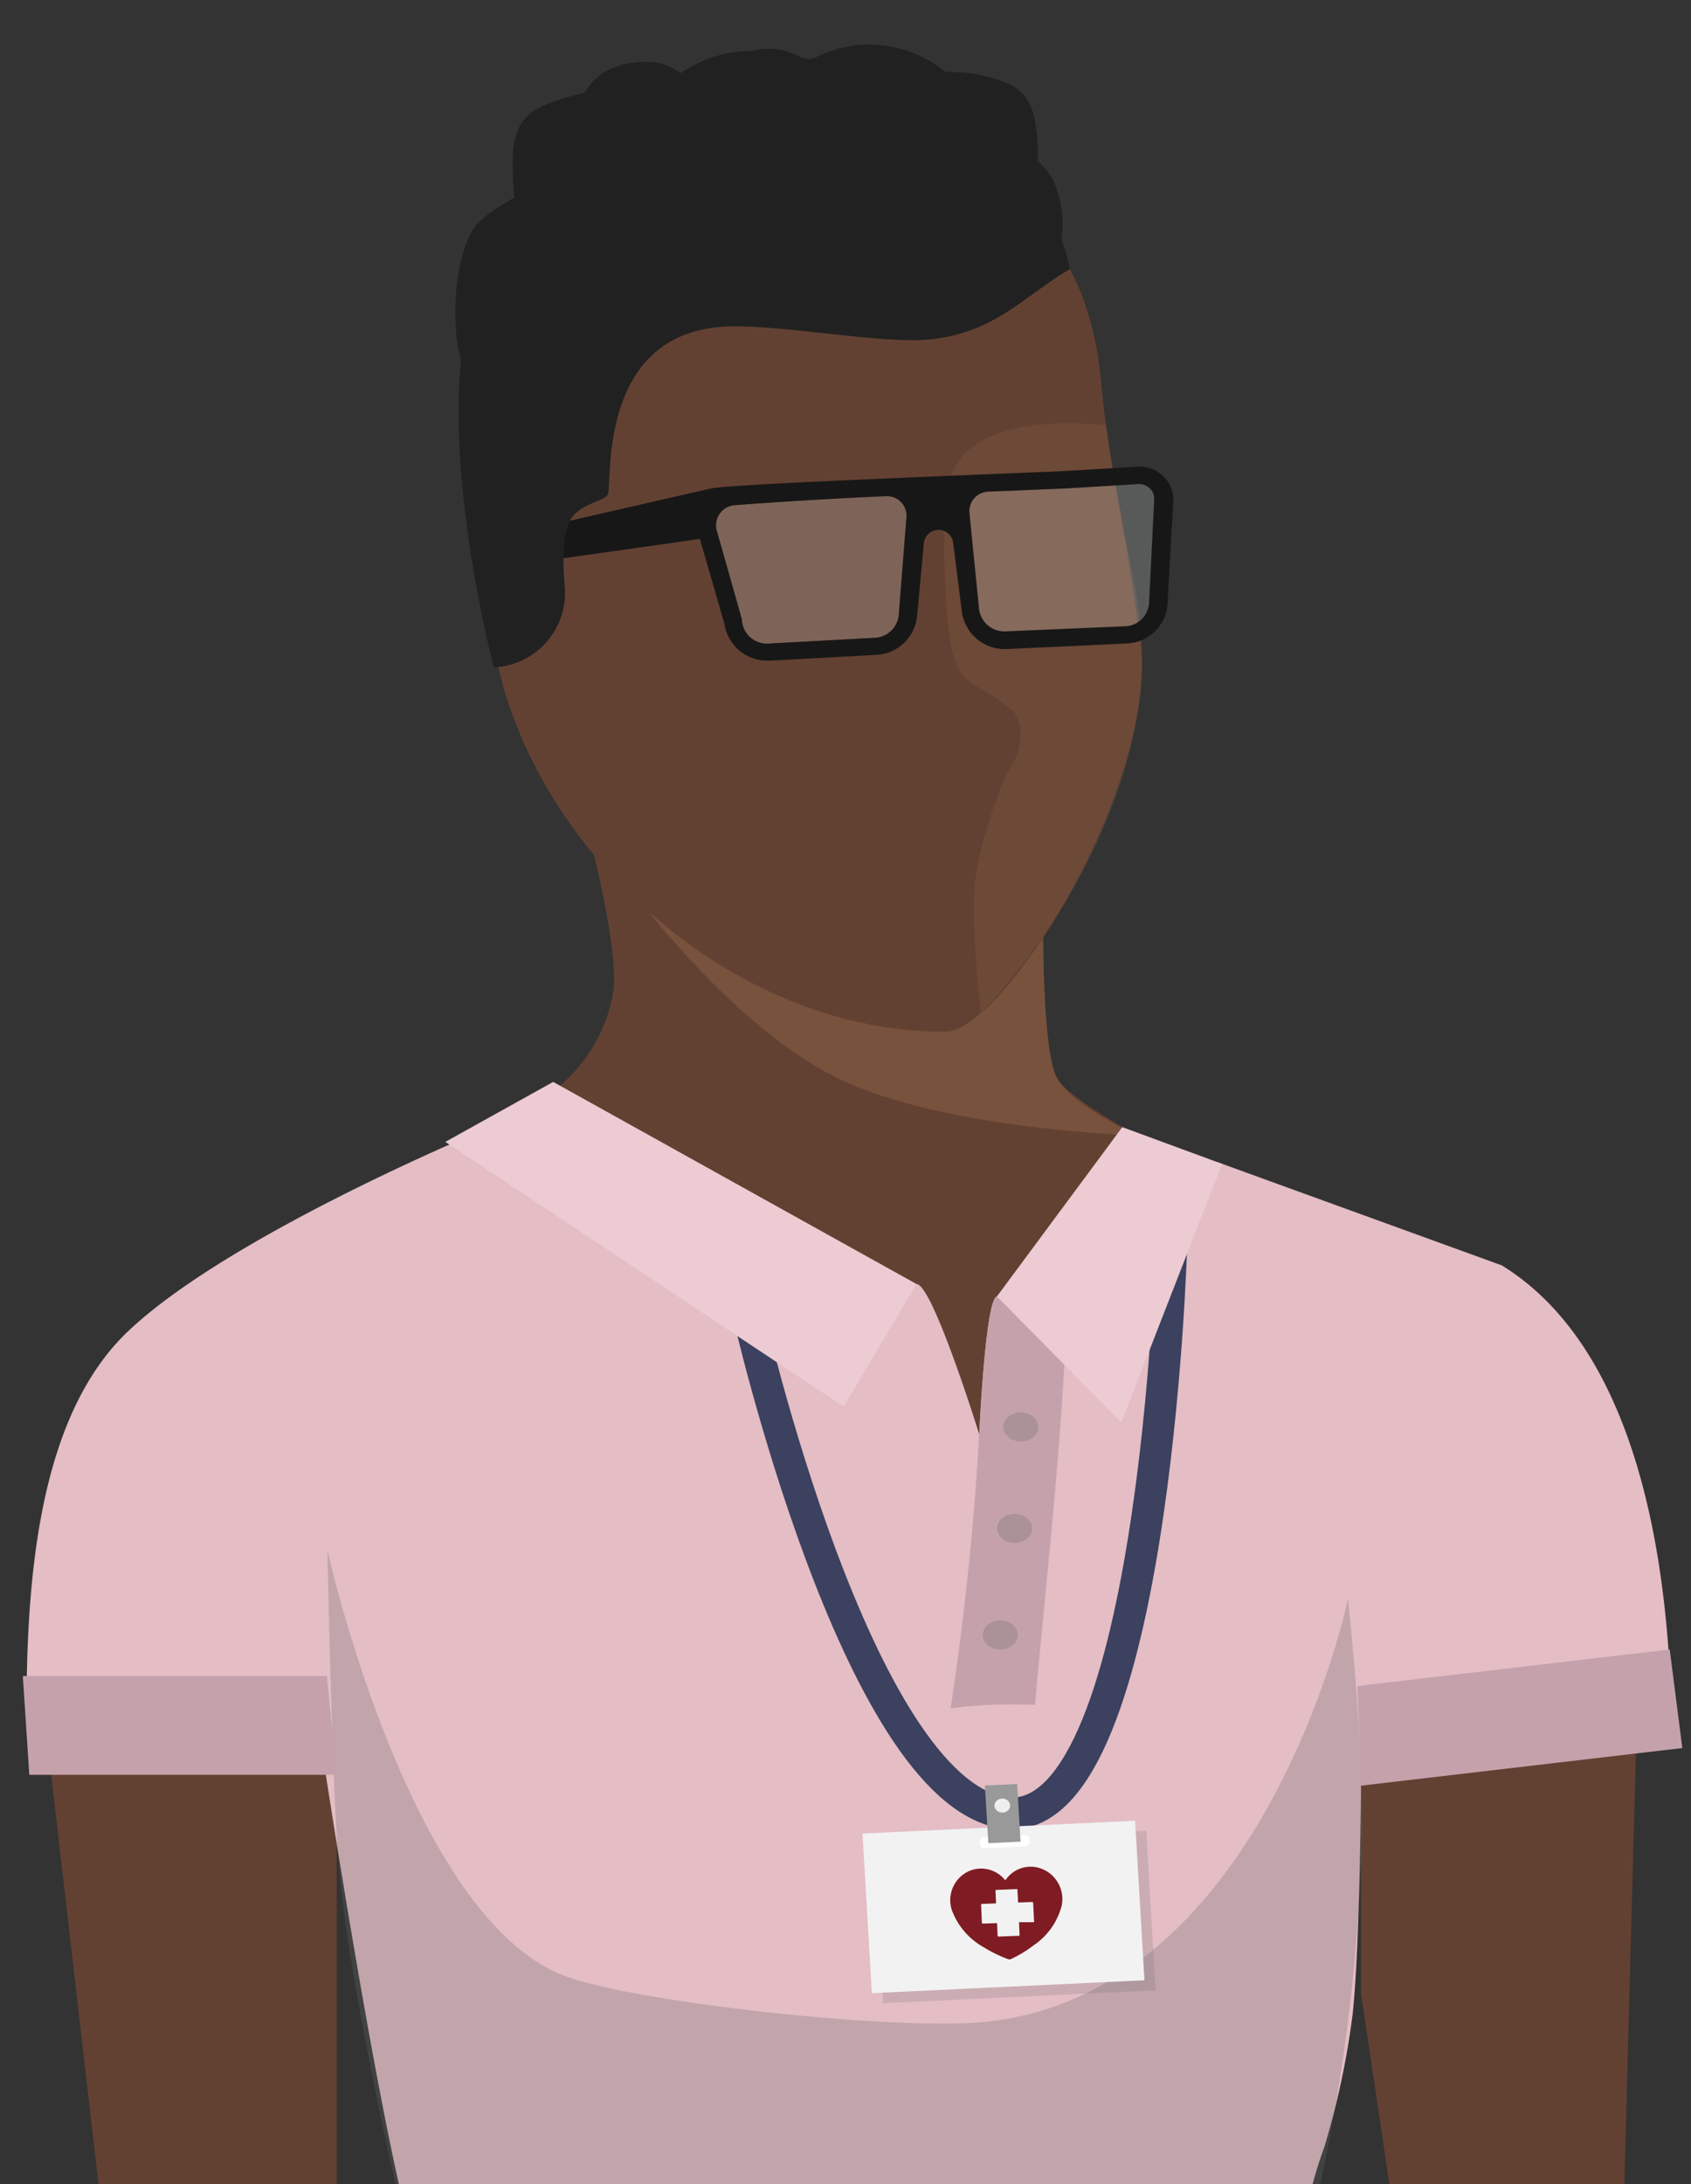 <svg xmlns="http://www.w3.org/2000/svg" viewBox="0 0 173.2 223.58"><rect x="0" y="0" width="173.2" height="223.58" fill="#333333" stroke="none"/><defs><style>.cls-1{isolation:isolate;}.cls-2{fill:#634132;}.cls-3,.cls-4{fill:#996c4d;}.cls-3{opacity:0.4;}.cls-14,.cls-3,.cls-4,.cls-7{mix-blend-mode:multiply;}.cls-4,.cls-5{opacity:0.2;}.cls-5{fill:#eff0f0;}.cls-6{fill:#171717;}.cls-14,.cls-7{fill:#666868;}.cls-7{opacity:0.28;}.cls-8{fill:#aa9a35;}.cls-9{fill:#fff;}.cls-10{fill:#e4bdc5;}.cls-11{fill:#c5a2ab;}.cls-12{fill:none;stroke:#3b415e;stroke-miterlimit:10;stroke-width:3.24px;}.cls-13{fill:#eccbd3;}.cls-14{opacity:0.19;}.cls-15{fill:#f2f2f2;}.cls-16{fill:#999;}.cls-17{fill:#eee;}.cls-18{fill:#7f1b22;}.cls-19{fill:#212121;}</style></defs><title>9 peacemaker</title><g class="cls-1"><g id="Layer_1" data-name="Layer 1"><path class="cls-2" d="M62.69,88.54l44.16,6.29s-.08,12.45,1.36,15.45c.92,1.93,8.34,6,8.34,6l-6.23,8.35L103.92,158,56.78,111.6a16,16,0,0,0,6-9.89c.75-3.74-2.22-15.39-2.22-15.39"/><path class="cls-3" d="M60.7,85.63S72.11,103.14,85.07,110c10.55,5.62,31.48,6.24,31.48,6.24s-6.84-3-8.34-6-1.36-15.45-1.36-15.45"/><path class="cls-2" d="M96.88,105.61c-20.5.13-39.9-16.33-45.35-35.39a95.74,95.74,0,0,1-2.83-32c1.22-13.35,26.7-21.93,26.7-21.93,20.47-3.38,35.39,2.76,37.35,22.48a113,113,0,0,0,1.63,11.48c.67,3.29,2.44,14.81,2.53,16.41C117.78,82,102.56,105.57,96.88,105.61Z"/><path class="cls-4" d="M97.33,49c-.73,2.53-.72,5.78-.51,10.55a59.54,59.54,0,0,0,.47,5.94c.92,5,2.11,3.77,6.31,7.17,1.49,1.21.92,4.27.19,5.41-1.32,2-3.28,7.8-3.82,11.45-.66,4.45.5,14.16.5,14.16s13.7-13.34,16.27-32c.61-4.43.18-10-1.83-17.74l-1.62-10.38S99.45,41.63,97.33,49Z"/><polyline class="cls-5" points="118.28 48.86 98.26 49.59 99.35 60.75 100.44 64.69 103.11 66.42 117.94 64.69"/><path class="cls-5" d="M92.05,63a2.58,2.58,0,0,1-2.49,2.29l-10.82.59A2.57,2.57,0,0,1,76,63.61l0-.15s-1.61-5.76-2.59-9.14a2.07,2.07,0,0,1,1.89-2.61c3.49-.27,9.86-.68,15.46-.92a2,2,0,0,1,2.09,2.06C92.57,56.39,92.05,63,92.05,63Z"/><path class="cls-6" d="M119.16,48.77a3.44,3.44,0,0,0-2.55-1l-8,.47-5.11.21c-14.82.6-28.79,1.2-30.6,1.54-.34.06-24,5.48-24,5.52.13,1.27.31,2.75.3,2.8,3.63-.47,22.34-3.1,22.48-3.15l2.52,8.7a4.42,4.42,0,0,0,4.45,3.77h.22l10.82-.59a4.43,4.43,0,0,0,4.24-3.92l.7-7.54a1.51,1.51,0,0,1,3,0l.89,7.07a4.44,4.44,0,0,0,4.63,3.79s12.59-.57,12.59-.6a4.31,4.31,0,0,0,3.84-4l.59-10.58A3.2,3.2,0,0,0,119.16,48.77ZM92.05,63a2.58,2.58,0,0,1-2.49,2.29l-10.82.59A2.57,2.57,0,0,1,76,63.61l0-.15s-1.61-5.76-2.59-9.14a2.07,2.07,0,0,1,1.89-2.61c3.49-.27,9.86-.68,15.46-.92a2,2,0,0,1,2.09,2.06C92.57,56.39,92.05,63,92.05,63Zm25.64-1.24a2.54,2.54,0,0,1-2.47,2.35L103,64.63a2.61,2.61,0,0,1-2.71-2.21s-.66-6.53-1-10a2,2,0,0,1,1.92-2.09l2.32-.09,5.18-.22c.35,0,7.9-.47,7.9-.47a1.66,1.66,0,0,1,1.17.45,1.45,1.45,0,0,1,.44,1.14Z"/><path class="cls-7" d="M90.48,218.83c-.24.55-.48,1.1-.73,1.65.18,1.79.31,3.45.39,4.91l2.3,0C91.75,223.2,91.09,221,90.48,218.83Z"/><polygon class="cls-8" points="58.32 145.46 56.84 154.4 44.4 154.5 41.04 145.37 48.93 139.16 58.32 145.46"/><polygon class="cls-9" points="65.36 122.09 48.5 139.51 61.2 150.28 70.72 126.34 65.36 122.09"/><polygon class="cls-2" points="34.49 225.09 10.27 225.09 5.1 180.44 34.49 180.44 34.49 225.09"/><polygon class="cls-2" points="166.32 225.37 142.57 225.37 139.4 204.02 139.4 178.08 167.59 178.08 166.32 225.37"/><path class="cls-10" d="M135.65,219.76a82.93,82.93,0,0,0,2.9-13.62c.76-7.23.85-23.35.85-23.35s2.88-2.72,5.87-2.74c8.92-.06,17.19-3.42,25.92-4.74-.41-18.57-4.56-37.89-17.37-45.78l-29.21-10.6s-7.11,10.18-22.5,13.78c-1.19.28-1.81,14.12-1.81,14.12s-4.78-15.39-6.43-15.39C72.22,131.44,51.06,115,51.06,115s-27,11-37.83,21.17c-9.46,8.85-10.52,26-10.52,39.44v.28c8.8-.26,30.28,3.31,30.28,3.31s4.78,31.49,8.29,46.21l66.13-.31h0l26.64,0C134.49,223.31,135,221.53,135.65,219.76Z"/><path class="cls-11" d="M106,174.53c1.34-14.76,3.09-29.5,3.38-44.31a38,38,0,0,1-7.27,2.49c-1.19.28-1.81,14.12-1.81,14.12s0-.06,0-.18c-.51,9.44-1.52,18.85-2.93,28.23A47.65,47.65,0,0,1,106,174.53Z"/><path class="cls-7" d="M139.48,188.75c.32-9.16-1.41-25.1-1.41-25.1s-8.71,41.88-38.74,43.44c-9.58.49-33.06-2-41-4.65-17-5.63-25.61-47.38-24.8-43.83,0,0,.39,19.74,1,30.14.8,13.13,6.41,36.64,6.41,36.64l56.55-.08,37.35.08A194,194,0,0,0,139.48,188.75Z"/><polygon class="cls-11" points="34.49 181.68 3 181.68 2.34 171.57 33.49 171.57 34.49 181.68"/><polygon class="cls-11" points="139.4 182.79 172.31 178.94 171.02 168.85 139.04 172.59 139.4 182.79"/><ellipse class="cls-7" cx="104.56" cy="146.07" rx="1.8" ry="1.49"/><ellipse class="cls-7" cx="103.92" cy="156.46" rx="1.8" ry="1.49"/><ellipse class="cls-7" cx="102.45" cy="167.36" rx="1.8" ry="1.49"/><path class="cls-12" d="M76.63,134.4s11.05,48.66,26.07,51.15c15.51,2.57,17.27-57.87,17.27-57.87"/><polygon class="cls-13" points="56.66 110.75 45.61 116.89 86.42 144 93.87 131.44 56.66 110.75"/><polygon class="cls-13" points="114.95 115.38 102.11 132.71 114.85 145.62 125.17 119.14 114.95 115.38"/><polygon class="cls-14" points="118.36 203.74 90.44 205.06 89.48 188.72 117.4 187.4 118.36 203.74"/><polygon class="cls-15" points="117.22 202.71 89.3 204.03 88.34 187.69 116.26 186.38 117.22 202.71"/><path class="cls-9" d="M105,189l-4.15.19a.45.45,0,0,1-.48-.38l0-.33a.44.44,0,0,1,.43-.43l4.16-.19a.43.43,0,0,1,.47.38l0,.33A.44.44,0,0,1,105,189Z"/><polygon class="cls-16" points="104.53 188.52 101.23 188.68 100.88 182.77 104.18 182.62 104.53 188.52"/><ellipse class="cls-17" cx="102.66" cy="184.83" rx="0.8" ry="0.72"/><path class="cls-18" d="M106.46,191.22a3.09,3.09,0,0,0-3.49,1.27,3.14,3.14,0,0,0-3.61-1,3.26,3.26,0,0,0-1.86,4.06,7.22,7.22,0,0,0,3.29,3.8,13.64,13.64,0,0,0,2.52,1.22h.09l.09,0a12.62,12.62,0,0,0,2.37-1.43,7,7,0,0,0,2.88-4.06A3.32,3.32,0,0,0,106.46,191.22Zm-.64,5.55-1.45,0,.06,1.3a.08.08,0,0,1-.08.09l-2.08.08a.09.09,0,0,1-.09-.08l-.06-1.3-1.45.05a.09.09,0,0,1-.1-.07l-.08-1.86c0-.05,0-.08.08-.08l1.45-.06-.06-1.3a.09.09,0,0,1,.09-.08l2.07-.08a.07.07,0,0,1,.09.07l.07,1.3,1.45-.05a.08.08,0,0,1,.09.08l.09,1.85A.09.09,0,0,1,105.82,196.77Z"/><path class="cls-19" d="M108.72,24.49a10.87,10.87,0,0,0-.84-6,7.29,7.29,0,0,0-1.59-2,19.38,19.38,0,0,0-.29-4.17,5.58,5.58,0,0,0-1.11-2.56,4.83,4.83,0,0,0-2.06-1.37,15,15,0,0,0-5.94-1,12.6,12.6,0,0,0-9-2.79A13.2,13.2,0,0,0,83.5,5.9a5.6,5.6,0,0,0-.7.2A2.08,2.08,0,0,0,82.48,6l-.37-.08A6.6,6.6,0,0,0,79,5a7,7,0,0,0-2.11.23,12,12,0,0,0-3.38.47,13.48,13.48,0,0,0-3.8,1.79,5.54,5.54,0,0,0-2.88-1.14c-5.39-.3-6.76,3-6.94,3.11-4.94,1.34-6.77,1.95-7.34,5.78a35.91,35.91,0,0,0,.13,5S49.24,22,48.31,23.71c-2,3.69-2,10.12-1.09,13.08-1.36,13.55,3.26,31.11,3.35,31.52h.08a7.64,7.64,0,0,0,7.19-8.39c-.23-2.67-.19-5.31.6-6.74,1-1.72,3.68-1.86,3.85-2.65.37-1.83-.77-15.59,10.91-17,5.46-.68,17.07,1.86,22.48,1.17,6.41-.82,9.24-4.42,13.92-7.16A28.26,28.26,0,0,0,108.72,24.49Z"/></g></g></svg>